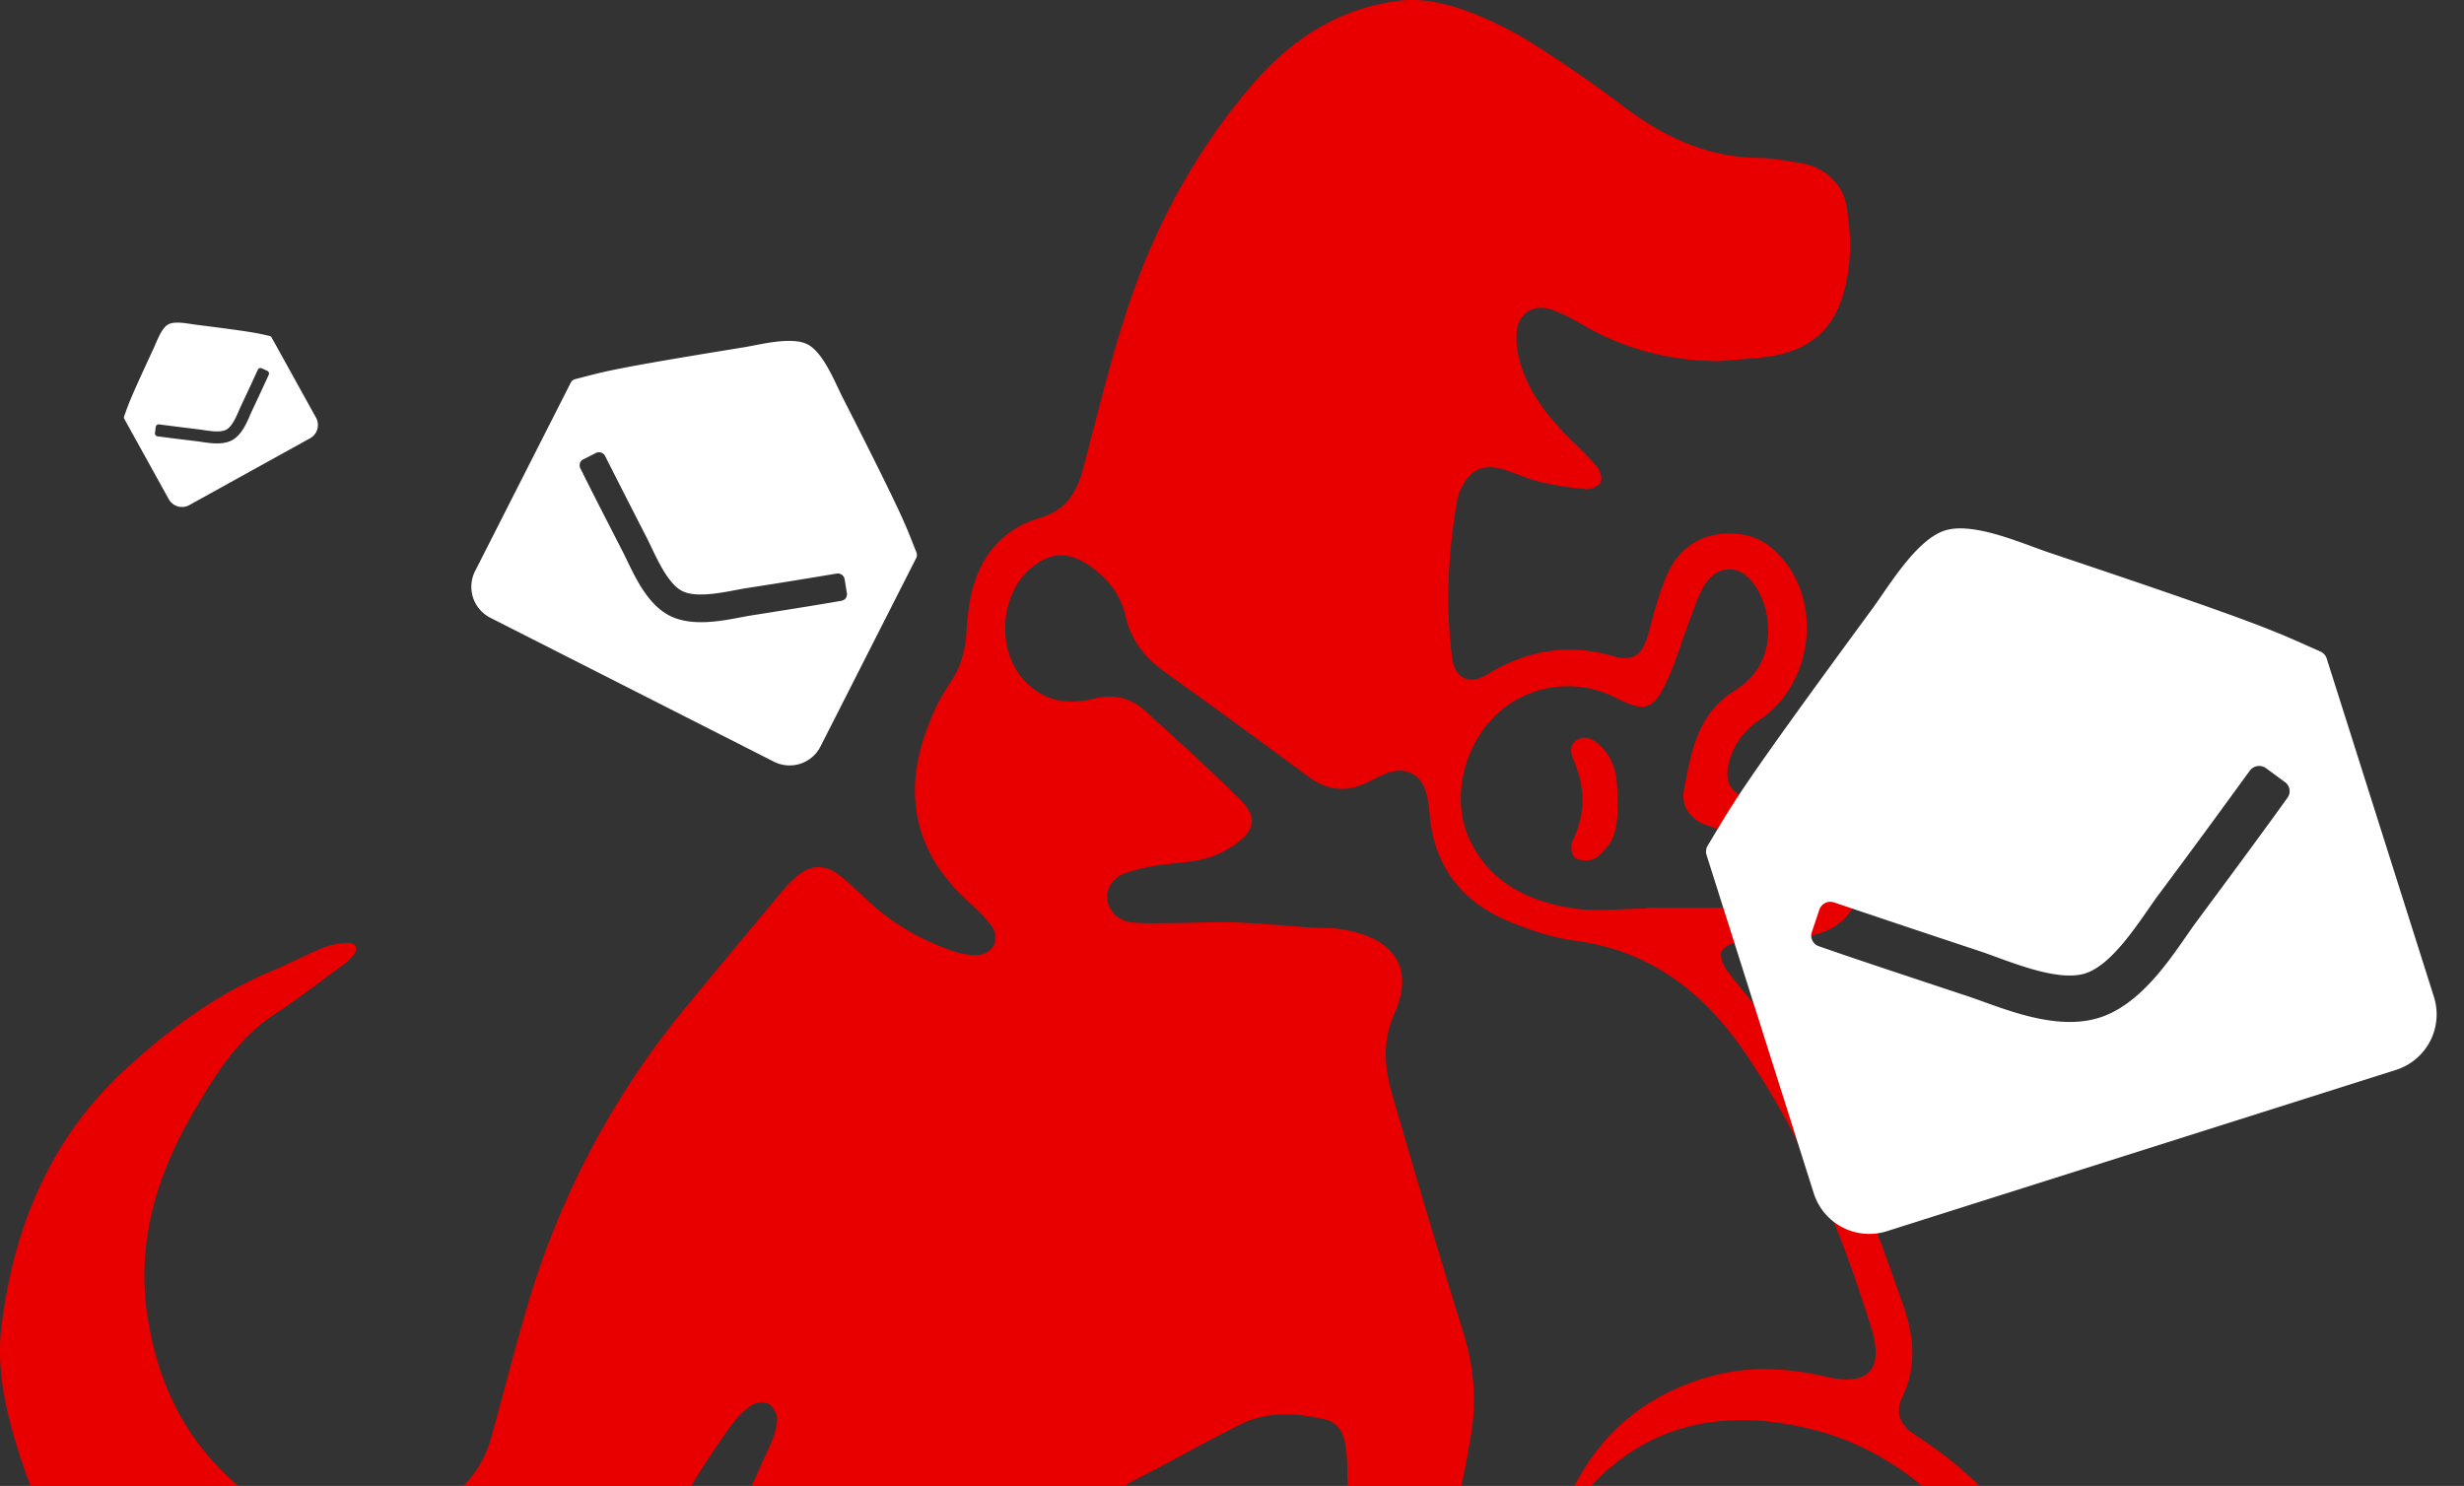 <svg width="189" height="114" fill="none" xmlns="http://www.w3.org/2000/svg"><rect width="100%" height="100%" fill="#333333" stroke="none"/><path fill-rule="evenodd" clip-rule="evenodd" d="M131.948 27.706c-3.793 0-7.331-.89-10.612-2.82-.751-.444-1.555-.871-2.375-1.145-1.367-.461-2.563.359-2.631 1.811a6.972 6.972 0 00.341 2.512c.735 2.273 2.205 4.084 3.896 5.742l.193.187c.588.57 1.181 1.147 1.704 1.778.257.308.462.906.325 1.196-.137.308-.735.598-1.111.564a23.304 23.304 0 01-3.605-.58c-.533-.124-1.055-.322-1.578-.52a15.985 15.985 0 00-1.259-.438c-1.521-.427-2.529.086-3.178 1.521-.12.29-.24.581-.291.889-.683 3.981-.906 7.98-.393 11.995.205 1.658 1.299 2.205 2.734 1.333 3.025-1.862 6.203-2.392 9.655-1.384 1.521.444 2.238-.136 2.666-1.691.393-1.487.786-2.974 1.367-4.392 1.025-2.46 3.041-3.589 5.673-3.281 1.64.188 2.819 1.196 3.725 2.495 2.529 3.657 1.521 9.193-2.153 11.705-1.23.837-2.033 1.863-2.409 3.281-.376 1.401.017 2.307 1.384 2.768.598.213 1.226.348 1.856.483.432.092.864.185 1.288.303l.305.088.162.046c.91.259 1.829.52 2.66.943 1.692.871 2.734 2.238 2.546 4.255-.188 2.016-1.213 3.537-3.11 4.204-.895.311-1.877.408-2.842.503h-.001c-.25.025-.499.05-.745.078-.421.047-.845.047-1.268.046-.487 0-.973 0-1.449.073-.513.086-1.214.359-1.367.735-.154.376.136 1.093.444 1.504.569.754 1.173 1.485 1.776 2.216h.001c.682.828 1.365 1.656 1.999 2.517 2.734 3.742 4.751 7.912 6.494 12.184 1.06 2.588 1.992 5.233 2.926 7.883l.269.763c.821 2.341 1.111 4.665-.017 7.058-.615 1.316-.239 2.204 1.06 3.041 1.74 1.129 3.371 2.376 4.817 3.845h-4.377c-2.525-2.09-5.413-3.629-8.728-4.408-6.534-1.553-12.224-.353-16.673 4.408h-1.275c2.175-4.223 5.627-7.043 10.378-8.39 2.973-.837 5.964-.683 8.954.017 3.247.752 4.426-.564 3.435-3.776a152.28 152.28 0 00-1.572-4.7c-2.051-5.724-4.597-11.21-8.032-16.267-3.195-4.717-7.296-7.963-13.158-8.715-1.777-.24-3.554-.855-5.211-1.555-3.589-1.555-5.622-4.324-5.913-8.288a10.108 10.108 0 00-.188-1.265c-.376-1.674-1.623-2.324-3.212-1.691-.37.156-.728.336-1.094.52l-.222.112c-1.606.82-3.093.666-4.563-.41-3.64-2.7-7.296-5.366-10.97-7.997-1.521-1.094-2.615-2.393-3.042-4.255-.41-1.795-1.504-3.162-3.093-4.136-1.401-.854-2.648-.803-3.964.205-2.717 2.068-2.974 6.733-.462 9.074 1.436 1.35 3.162 1.59 5.024 1.128 1.47-.376 2.82-.12 3.913.872 2.512 2.272 5.024 4.545 7.417 6.937 1.298 1.299 1.042 2.307-.479 3.384-.162.115-.324.207-.49.303h-.001c-.08.045-.16.091-.244.141-1.234.722-2.6.862-3.97 1.001-.186.02-.372.038-.558.059-1.094.12-2.187.341-3.23.717-.94.342-1.4 1.265-1.281 2.016.12.82.82 1.59 1.794 1.71.737.091 1.483.082 2.225.073.221-.003.443-.005.663-.005.684 0 1.365-.017 2.045-.033h.001c1.02-.025 2.039-.05 3.063-.019 1.352.048 2.704.155 4.055.261.58.046 1.159.091 1.738.132.288.02.579.025.869.03.485.007.968.015 1.438.09 3.366.513 5.947 2.375 4.118 6.51-.871 1.949-.786 3.982-.222 5.947a886.289 886.289 0 005.537 18.558c.803 2.597 1.008 5.195.564 7.843a86.707 86.707 0 01-.732 3.862h-8.702a14.724 14.724 0 01-.05-1.384c0-.564-.052-1.145-.137-1.709-.137-.974-.598-1.794-1.589-2.016-2.17-.479-4.375-.649-6.442.376-1.465.728-2.905 1.504-4.344 2.279a164.624 164.624 0 01-3.807 2.01 6.429 6.429 0 00-.755.444H57.67c.412-.963.846-1.919 1.294-2.871.325-.683.58-1.435.65-2.17.033-.41-.291-1.059-.633-1.247-.359-.188-1.06-.12-1.401.137-.615.427-1.145 1.025-1.59 1.64A62.3 62.3 0 0053.023 114H35.541c.992-.988 1.708-2.193 2.115-3.639.365-1.31.718-2.622 1.072-3.934.542-2.009 1.083-4.017 1.662-6.012A64.645 64.645 0 0152.523 77.38c2.529-3.075 5.075-6.134 7.638-9.193.325-.393.7-.752 1.094-1.06.99-.785 2.05-.802 3.059-.033.649.495 1.264 1.059 1.862 1.64a18.105 18.105 0 006.699 4.152c.615.223 1.264.376 1.913.393 1.35.017 2.034-1.179 1.23-2.29-.446-.614-1.007-1.137-1.57-1.663h-.001c-.126-.117-.252-.234-.376-.353-1.914-1.794-3.298-3.896-3.742-6.544-.428-2.547.12-4.939 1.059-7.246.41-1.025.957-2.016 1.572-2.922.786-1.179 1.094-2.46 1.18-3.862.067-1.162.204-2.34.529-3.434.769-2.632 2.46-4.46 5.143-5.247 1.863-.546 2.752-1.845 3.23-3.622.267-1.005.528-2.011.789-3.018v-.003c.773-2.984 1.547-5.969 2.492-8.907 2.085-6.476 5.246-12.423 9.689-17.618C98.9 3.167 102.437.775 106.948.108c2.188-.359 4.324.222 6.357 1.043a27.41 27.41 0 014.597 2.409 96.74 96.74 0 016.596 4.58c3.127 2.375 6.493 3.947 10.492 3.981.716 0 1.431.116 2.147.232.276.045.551.089.826.127 1.897.273 3.384 1.52 3.691 3.418.376 2.34.393 4.682-.376 7.006-.871 2.666-2.802 3.998-5.434 4.426-.79.115-1.593.18-2.396.243-.501.04-1.002.08-1.5.133zM18.282 114c-4.06-3.435-6.24-7.953-6.993-13.192-.803-5.553.735-10.663 3.52-15.43 1.658-2.837 3.35-5.64 6.186-7.519 1.314-.859 2.58-1.802 3.85-2.746.448-.334.895-.667 1.345-.996a4.31 4.31 0 00.889-.786c.427-.513.256-1.008-.393-.991a5.624 5.624 0 00-1.983.41c-.665.27-1.313.578-1.96.886-.583.277-1.166.555-1.765.805-4.289 1.778-7.98 4.495-11.363 7.605-5.708 5.246-8.51 11.978-9.484 19.548-.479 3.674.427 7.16 1.572 10.629.199.606.414 1.199.645 1.777h15.934zm108.027-44.292v-.068c.553 0 1.104.001 1.655.003 1.099.004 2.196.008 3.301-.003 1.657-.034 3.298-.086 4.955-.154a8.052 8.052 0 001.692-.222c1.093-.274 1.76-.991 1.828-1.897.069-.923-.427-1.709-1.538-2.119-.68-.245-1.382-.41-2.086-.577h-.002a35.15 35.15 0 01-1.124-.277c-.39-.1-.783-.194-1.176-.287-1.018-.242-2.037-.484-3.011-.841-1.111-.41-1.862-1.384-1.64-2.632l.047-.254c.529-2.822 1.061-5.659 3.832-7.384 2.221-1.384 2.905-3.52 2.443-5.998-.171-.872-.598-1.794-1.179-2.478-1.025-1.196-2.529-1.11-3.434.188-.454.646-.741 1.434-1.023 2.207-.069.19-.137.377-.208.561a47.795 47.795 0 00-.667 1.861v.001c-.385 1.122-.771 2.246-1.298 3.299-.906 1.811-1.64 1.931-3.435 1.042a12.635 12.635 0 00-.264-.128h-.001c-.089-.043-.179-.085-.264-.128-3.042-1.452-6.733-.82-9.074 1.538-2.495 2.512-3.298 6.493-1.914 9.45 1.504 3.212 4.34 4.648 7.553 5.212 1.357.261 2.771.2 4.186.138a42.673 42.673 0 011.846-.053zm-2.228-7.934l.007-.268a21.69 21.69 0 01-.034-.76v-.001c-.009-.256-.018-.51-.035-.76-.102-1.077-.495-2.05-1.299-2.803-.512-.46-1.11-.82-1.777-.393-.649.41-.427 1.077-.205 1.624.872 2.05.889 4.067-.119 6.1-.171.325-.086 1.077.153 1.265.325.256.974.29 1.402.153.41-.136.786-.563 1.076-.922.777-.95.804-2.093.831-3.235z" fill="#E80000"/><path d="M178.47 50.524a.891.891 0 00-.494-.544c-3.561-1.56-3.68-1.843-20.742-7.566-2.024-.673-5.846-2.412-8.05-1.714-2.203.699-4.308 4.287-5.594 6.038-10.651 14.504-10.586 14.805-12.599 18.13a.89.89 0 00-.09.73l8.226 25.96a4.469 4.469 0 005.593 2.902l39.075-12.382a4.468 4.468 0 002.901-5.593l-8.226-25.96zm-10.051 20.273c-1.51 2.056-3.887 6.169-7.391 7.279-3.478 1.102-7.693-.863-10.235-1.694-5.091-1.687-8.649-2.867-11.278-3.787a.856.856 0 01-.529-1.117l.571-1.7a.892.892 0 011.144-.538c2.585.875 6.117 2.063 11.208 3.75 2.025.674 5.839 2.386 8.042 1.688 2.203-.698 4.335-4.295 5.602-6.01 3.199-4.286 5.393-7.318 7.003-9.522a.891.891 0 011.245-.22l1.446 1.061c.409.28.498.836.21 1.219-1.618 2.265-3.847 5.28-7.038 9.591zM70.276 42.813a.53.53 0 00.017-.438c-.862-2.148-.794-2.319-5.653-11.87-.579-1.131-1.477-3.465-2.704-4.088-1.227-.623-3.619.022-4.896.23-10.578 1.715-10.676 1.87-12.919 2.442a.53.53 0 00-.343.272l-7.34 14.461a2.661 2.661 0 001.164 3.567l21.766 11.05a2.66 2.66 0 003.566-1.165l7.342-14.462zm-12.731 4.416c-1.5.243-4.226.998-6.178.007-1.937-.983-2.907-3.578-3.64-4.991-1.459-2.842-2.477-4.828-3.21-6.316a.51.51 0 01.242-.696l.952-.483a.53.53 0 01.71.249c.733 1.45 1.737 3.43 3.195 6.271.58 1.13 1.485 3.45 2.712 4.073 1.227.623 3.634-.015 4.889-.215 3.147-.485 5.344-.857 6.948-1.122a.53.53 0 01.62.427l.172 1.054a.51.51 0 01-.42.606c-1.632.286-3.837.636-6.992 1.136zM20.832 25.886a.23.23 0 00-.153-.113c-.983-.213-1.027-.28-5.647-.86-.548-.067-1.606-.313-2.13-.024-.522.29-.873 1.308-1.11 1.817-1.961 4.223-1.93 4.296-2.27 5.242a.23.23 0 00.014.19l3.412 6.165a1.156 1.156 0 001.567.45l9.279-5.135a1.156 1.156 0 00.45-1.567l-3.412-6.165zm-1.514 5.655c-.278.599-.671 1.763-1.503 2.224-.826.457-1.996.174-2.683.093-1.377-.168-2.34-.286-3.053-.385a.221.221 0 01-.192-.256l.058-.46a.23.23 0 01.263-.196c.7.09 1.657.212 3.034.38.548.067 1.603.307 2.126.017.524-.29.88-1.31 1.114-1.81.593-1.25.995-2.132 1.29-2.773a.23.23 0 01.305-.12l.42.196c.12.05.17.186.117.298-.295.658-.707 1.536-1.296 2.792z" fill="#fff"/></svg>